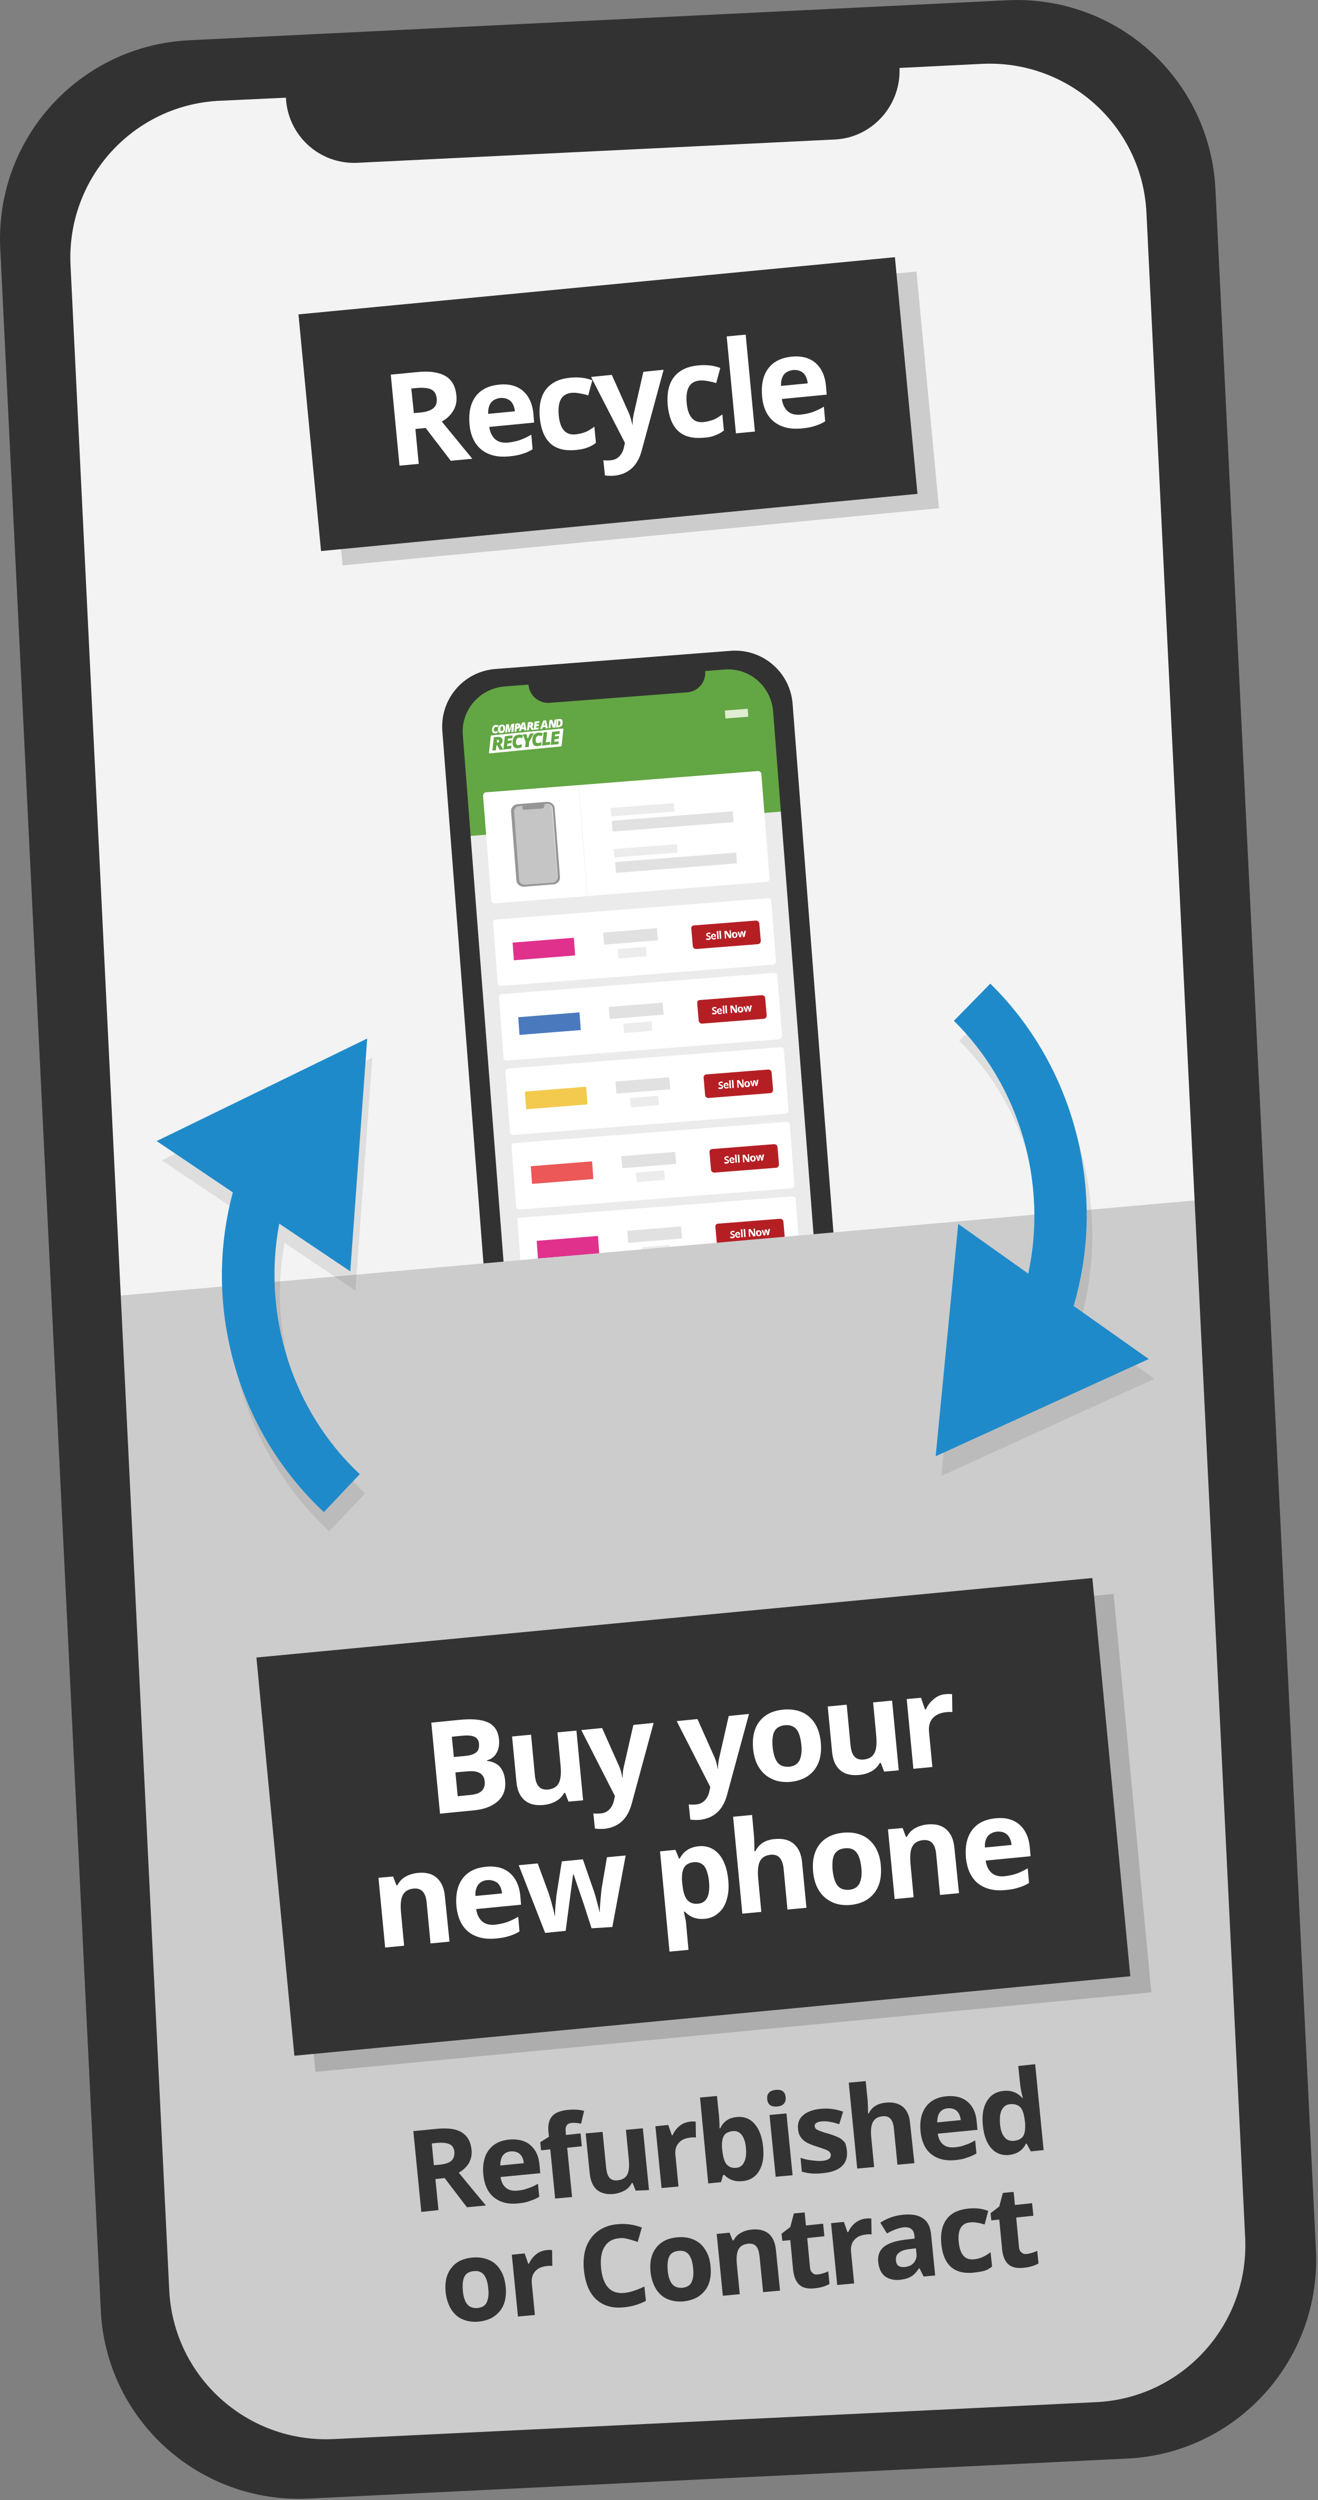 <?xml version="1.0" encoding="utf-8"?>
<svg xmlns="http://www.w3.org/2000/svg" xmlns:xlink="http://www.w3.org/1999/xlink" version="1.1" id="Layer_1" x="0" y="0" viewBox="0 0 514 975">
  <rect x="0" y="0" width="514" height="975" fill="#808080" stroke="none"/>
  <style>.st5{fill:#fff}.st6,.st7,.st8{opacity:.6}.st7,.st8{fill:#acacac;enable-background:new}.st8{fill:#ccc}.st12{fill:#b51f24}.st13{fill:#e0318d}.st14{fill:#4a7abd}.st17{fill-rule:evenodd;clip-rule:evenodd;fill:#333232}.st19,.st20{fill:#333}.st20{opacity:.2;enable-background:new}.st21,.st22{fill-rule:evenodd;clip-rule:evenodd}.st21{opacity:.1;fill:#231f20;enable-background:new}.st22{fill:#1f8aca}</style>
  <defs>
    <path id="SVGID_1_" d="M0 0h513.3v974.5H0z"/>
  </defs>
  <clipPath id="SVGID_00000163781261592782404140000007305262022847070857_">
    <use xlink:href="#SVGID_1_" overflow="visible"/>
  </clipPath>
  <g clip-path="url(#SVGID_00000163781261592782404140000007305262022847070857_)">
    <path d="m61 923.9 44.4 30.5 358.9-12.8 30.5-43-43-865.3-52.1-20.6L61.9 23.2 23.3 61.4 61 923.9z" fill="#f3f3f3"/>
    <path d="m178.9 269.1 20.7 263.3 121.4-9.5-20.7-263.3-121.4 9.5z" fill="#ebebeb"/>
    <path d="m178.8 269 4.5 57 121.5-9.5-4.5-57-121.5 9.5z" fill="#63a644"/>
    <path d="m282.7 277.1.2 3.1 8.9-.7-.2-3.1-8.9.7z" fill="#e0edd1"/>
    <path class="st5" d="m189.4 309 106.2-8.3c.6 0 1.2.4 1.3 1l3.2 40.9c0 .6-.4 1.2-1 1.3l-106.2 8.4c-.6 0-1.2-.4-1.3-1l-3.2-40.9c0-.7.4-1.3 1-1.4z"/>
    <g class="st6">
      <path class="st7" d="m238.6 320.1.3 4.2 47.2-3.7-.3-4.2-47.2 3.7z"/>
      <path class="st8" d="m238.1 315.1.3 3.3 24.7-1.9-.3-3.3-24.7 1.9z"/>
    </g>
    <g class="st6">
      <path class="st7" d="m239.9 336.2.3 4.2 47.2-3.7-.3-4.2-47.2 3.7z"/>
      <path class="st8" d="m239.3 331.1.3 3.3 24.7-1.9-.3-3.3-24.7 1.9z"/>
    </g>
    <path d="m215.4 344.2-10.6.9c-1.2.1-2.3-.8-2.3-1.9l-2.1-26.6c-.1-1.1.8-2.1 2-2.2l10.6-.9c1.2-.1 2.3.8 2.3 1.9l2.1 26.6c.1 1.1-.8 2.1-2 2.2z" fill="#c6c5c5"/>
    <path d="m215.8 344.9-11.4.9c-1.5.1-2.9-1-3-2.4l-2.1-27c-.1-1.4 1-2.7 2.6-2.8l11.4-.9c1.5-.1 2.9 1 3 2.4l2.1 27c.1 1.5-1.1 2.7-2.6 2.8zm-.4-.7-10.6.8c-1.2.1-2.3-.8-2.3-1.9l-2-26.5c-.1-1.1.8-2.1 2-2.2l1.2-.1v.7c0 .5.5.9 1 .8l6.7-.5c.5 0 .9-.5.9-1v-.7l.9-.1c1.2-.1 2.3.8 2.3 1.9l2 26.6c0 1.1-.9 2.1-2.1 2.2z" fill-rule="evenodd" clip-rule="evenodd" fill="#969696"/>
    <path d="m228.9 349.4-3.4-43.2h.3l3.4 43.2h-.3z" fill-rule="evenodd" clip-rule="evenodd" fill="#f3f3f3"/>
    <path class="st5" d="m193.3 358.6 106.2-8.3c.6 0 1.2.4 1.3 1l1.8 23.6c0 .6-.4 1.2-1 1.3l-106.2 8.3c-.6 0-1.2-.4-1.3-1l-1.8-23.6c-.1-.7.4-1.3 1-1.3z"/>
    <path class="st12" d="m270.6 360.9 24.2-1.9c.6 0 1.2.4 1.3 1l.6 6.9c0 .6-.4 1.2-1 1.3l-24.2 1.9c-.6 0-1.2-.4-1.3-1l-.6-6.9c-.1-.7.3-1.3 1-1.3z"/>
    <path class="st5" d="M277.2 365.7c0 .3-.1.5-.2.6-.2.2-.4.3-.8.3-.3 0-.6 0-.8-.1v-.6c.2.1.4.1.5.1h.4l.3-.1c.1-.1.1-.1.1-.2v-.1c0-.1-.1-.1-.2-.1l-.4-.2s-.3-.1-.4-.2l-.2-.2c-.1-.1-.1-.2-.1-.3 0-.3.1-.5.2-.6.2-.2.4-.2.7-.3h.4l.4.1-.1.5-.4-.1h-.3l-.3.1c-.1.1-.1.1-.1.2v.1l.1.1c.1 0 .2.1.4.2.3.1.5.2.6.3.1.1.2.3.2.5zm1.1-1.1c-.1 0-.2.1-.3.2-.1.1-.1.2-.1.4l.8-.1c0-.1-.1-.3-.2-.3 0-.2-.1-.3-.2-.2zm.2 1.8c-.3 0-.6 0-.8-.2-.2-.2-.3-.5-.4-.8 0-.4 0-.7.2-.9.2-.2.4-.3.7-.4.3 0 .6.1.7.2.2.2.3.4.3.7v.3l-1.4.1c0 .2.1.3.2.4s.2.1.4.1c.1 0 .3 0 .4-.1.1 0 .2-.1.4-.2v.5l-.3.2c-.1.1-.2.1-.4.1zm1.8-.2h-.6l-.2-3.1h.6l.2 3.1zm1-.1h-.6l-.2-3.1h.6l.2 3.1zm3.9-.3-.8.1-1.4-2.1c0 .4.1.7.1.8l.1 1.4h-.5l-.2-2.9.8-.1 1.4 2-.1-.8-.1-1.4h.5l.2 3zm.9-1.1c0 .2.1.4.1.5.1.1.2.2.4.1.2 0 .3-.1.3-.2.1-.1.1-.3.1-.5s-.1-.4-.1-.5c-.1-.1-.2-.2-.4-.1-.2 0-.3.1-.3.2-.1.1-.1.2-.1.5zm1.5-.2c0 .3 0 .6-.2.9-.2.2-.4.3-.8.4-.2 0-.4 0-.6-.1s-.3-.2-.4-.4c-.1-.2-.2-.4-.2-.6 0-.3 0-.6.2-.9.2-.2.4-.3.8-.3.2 0 .4 0 .6.1s.3.2.4.4c.1.1.2.3.2.5zm2.2 1-.2-.8-.3-1-.3 1.8h-.6l-.8-2.1h.6l.3.9c0 .2.1.4.2.7v-.7l.2-1.1h.7l.4 1v.3c0 .1 0 .1.1.2v.1-.8l.2-1h.6l-.5 2.3-.6.2z"/>
    <g class="st6">
      <path class="st7" d="m235.2 363.7.4 4.7 21-1.7-.4-4.7-21 1.7z"/>
      <path class="st8" d="m240.9 370.1.3 3.7 11-.9-.3-3.7-11 .9z"/>
    </g>
    <path class="st13" d="m199.9 367.6.5 6.9 23.9-1.9-.5-6.9-23.9 1.9z"/>
    <path class="st5" d="m195.6 387.7 106.2-8.3c.6 0 1.2.4 1.3 1L305 404c0 .6-.4 1.2-1 1.3l-106.3 8.3c-.6 0-1.2-.4-1.3-1l-1.8-23.6c-.1-.8.4-1.3 1-1.3z"/>
    <path class="st12" d="m272.9 390 24.2-1.9c.6 0 1.2.4 1.3 1l.6 6.9c0 .6-.4 1.2-1 1.3l-24.2 1.9c-.6 0-1.2-.4-1.3-1l-.6-6.9c-.1-.7.3-1.3 1-1.3z"/>
    <path class="st5" d="M279.5 394.7c0 .3-.1.5-.2.6-.2.2-.4.3-.8.3s-.6 0-.8-.1v-.6c.2.1.4.1.5.1h.4l.3-.1c.1-.1.1-.1.1-.2v-.1c0-.1-.1-.1-.2-.1l-.4-.2s-.3-.1-.4-.2l-.2-.2c-.1-.1-.1-.2-.1-.3 0-.3.1-.5.2-.6.2-.2.4-.2.7-.3h.4l.4.1-.1.5-.4-.1h-.3l-.3.1c-.1.1-.1.1-.1.2v.1l.1.1c.1 0 .2.1.4.2.3.1.5.2.6.3.1.2.2.4.2.5zm1.1-1.1c-.1 0-.2.1-.3.2-.1.1-.1.2-.1.4l.8-.1c0-.1-.1-.3-.2-.3 0-.1-.1-.2-.2-.2zm.2 1.9c-.3 0-.6 0-.8-.2-.2-.2-.3-.5-.4-.8 0-.4 0-.7.2-.9.2-.2.4-.3.7-.4.3-.1.6.1.7.2.2.2.3.4.3.7v.3l-1.4.1c0 .2.1.3.2.4s.2.1.4.1c.1 0 .3 0 .4-.1.1 0 .2-.1.4-.2v.5l-.3.2c-.1.1-.2.1-.4.1zm1.8-.2h-.6l-.2-3.1h.6l.2 3.1zm1-.1h-.6l-.2-3.1h.6l.2 3.1zm3.9-.3-.8.1-1.4-2.1c0 .4.1.7.1.8l.1 1.4h-.5l-.2-2.9.8-.1 1.4 2-.1-.8-.1-1.4h.5l.2 3zm.8-1.2c0 .2.1.4.1.5.1.1.2.2.4.1s.3-.1.3-.2c.1-.1.1-.3.1-.5s-.1-.4-.1-.5c-.1-.1-.2-.2-.4-.1s-.3.1-.3.2l-.1.5zm1.6-.1c0 .3 0 .6-.2.9-.2.2-.4.3-.8.4-.2 0-.4 0-.6-.1s-.3-.2-.4-.4c-.1-.2-.2-.4-.2-.6 0-.3 0-.6.2-.9.2-.2.4-.3.8-.3.2 0 .4 0 .6.1s.3.2.4.4c.1.1.1.3.2.5zm2.2 1-.2-.8-.3-1-.3 1.8h-.6l-.8-2.1h.6l.3.9c0 .2.1.4.2.7v-.7l.2-1.1h.7l.4 1v.3c0 .1 0 .1.1.2v.1-.8l.2-1h.6l-.5 2.3-.6.2z"/>
    <g class="st6">
      <path class="st7" d="m237.4 392.7.4 4.7 21-1.7-.4-4.7-21 1.7z"/>
      <path class="st8" d="m243.1 399.2.3 3.7 11-.9-.3-3.7-11 .9z"/>
    </g>
    <path class="st14" d="m202.1 396.7.5 6.9 23.9-1.9-.5-6.9-23.9 1.9z"/>
    <path class="st5" d="m198.2 416.7 106.2-8.3c.6 0 1.2.4 1.3 1l1.8 23.6c0 .6-.4 1.2-1 1.3l-106.3 8.3c-.6 0-1.2-.4-1.3-1l-1.8-23.6c0-.7.5-1.2 1.1-1.3z"/>
    <path class="st12" d="m275.4 419 24.2-1.9c.6 0 1.2.4 1.3 1l.6 6.9c0 .6-.4 1.2-1 1.3l-24.2 1.9c-.6 0-1.2-.4-1.3-1l-.6-6.9c-.1-.6.4-1.2 1-1.3z"/>
    <path class="st5" d="M282 423.8c0 .3-.1.5-.2.6-.2.2-.4.3-.8.3-.3 0-.6 0-.8-.1v-.6c.2.1.4.1.5.1h.4l.3-.1c.1-.1.1-.1.1-.2v-.1c0-.1-.1-.1-.2-.1l-.4-.2s-.3-.1-.4-.2l-.2-.2c-.1-.1-.1-.2-.1-.3 0-.3.1-.5.2-.6s.4-.2.7-.3h.4l.4.1-.1.5-.4-.1h-.3l-.3.1c-.1.1-.1.1-.1.2v.1l.1.1c.1 0 .2.1.4.2.3.1.5.2.6.3.2.2.2.3.2.5zm1.2-1.1c-.1 0-.2.1-.3.2-.1.1-.1.2-.1.4l.8-.1c0-.1-.1-.3-.2-.3 0-.2-.1-.2-.2-.2zm.2 1.8c-.3 0-.6 0-.8-.2-.2-.2-.3-.5-.4-.8 0-.4 0-.7.2-.9.2-.2.4-.3.7-.4.3 0 .6.1.7.2.2.2.3.4.3.7v.3l-1.4.1c0 .2.1.3.2.4s.2.1.4.1c.1 0 .3 0 .4-.1s.2-.1.4-.2v.5l-.3.2c-.1.1-.3.1-.4.1zm1.7-.1h-.6l-.2-3.1h.6l.2 3.1zm1.1-.1h-.6l-.2-3.1h.6l.2 3.1zm3.9-.3-.8.1-1.4-2.1.1.8.1 1.4h-.5l-.2-2.9.8-.1 1.4 2-.1-.8-.1-1.4h.5l.2 3zm.8-1.2c0 .2.1.4.1.5.1.1.2.2.4.1s.3-.1.3-.2c.1-.1.1-.3.1-.5s-.1-.4-.1-.5-.2-.2-.4-.1c-.2 0-.3.1-.3.2-.1.1-.1.3-.1.5zm1.6-.1c0 .3 0 .6-.2.9-.2.2-.4.3-.8.4-.2 0-.4 0-.6-.1s-.3-.2-.4-.4c-.1-.2-.2-.4-.2-.6 0-.3 0-.6.2-.9.2-.2.4-.3.8-.3.2 0 .4 0 .6.1s.3.2.4.4l.2.5zm2.2.9-.2-.8-.3-1-.3 1.8h-.6l-.8-2.1h.6l.3.9c0 .2.1.4.2.7v-.7l.2-1.1h.7l.4 1v.3c0 .1 0 .1.1.2v.1-.8l.2-1h.6l-.5 2.3-.6.2z"/>
    <g class="st6">
      <path class="st7" d="m240 421.8.4 4.7 21-1.7-.4-4.7-21 1.7z"/>
      <path class="st8" d="m245.7 428.2.3 3.7 11-.9-.3-3.7-11 .9z"/>
    </g>
    <path d="m204.7 425.7.5 6.9 23.9-1.9-.5-6.9-23.9 1.9z" fill="#f3ca4e"/>
    <path class="st5" d="m200.5 445.8 106.2-8.3c.6 0 1.2.4 1.3 1l1.8 23.6c0 .6-.4 1.2-1 1.3l-106.2 8.3c-.6 0-1.2-.4-1.3-1l-1.8-23.6c-.1-.7.3-1.3 1-1.3z"/>
    <path class="st12" d="m277.7 448.1 24.2-1.9c.6 0 1.2.4 1.3 1l.6 6.9c0 .6-.4 1.2-1 1.3l-24.2 1.9c-.6 0-1.2-.4-1.3-1l-.6-6.9c-.1-.7.4-1.2 1-1.3z"/>
    <path class="st5" d="M284.3 452.9c0 .3-.1.5-.2.6-.2.2-.4.3-.8.3-.3 0-.6 0-.8-.1v-.6c.2.1.4.1.5.1h.4l.3-.1c.1-.1.1-.1.1-.2v-.1c0-.1-.1-.1-.2-.1l-.4-.2s-.3-.1-.4-.2l-.2-.2c-.1-.1-.1-.2-.1-.3 0-.3.1-.5.2-.6s.4-.2.7-.3h.4l.4.1-.1.5-.4-.1h-.3l-.3.1c-.1.1-.1.1-.1.2v.1l.1.1c.1 0 .2.1.4.2.3.1.5.2.6.3.2.1.2.3.2.5zm1.1-1.1c-.1 0-.2.1-.3.2-.1.1-.1.2-.1.4l.8-.1c0-.1-.1-.3-.2-.3 0-.2 0-.2-.2-.2zm.3 1.8c-.3 0-.6 0-.8-.2-.2-.2-.3-.5-.4-.8 0-.4 0-.7.2-.9.2-.2.4-.3.7-.4.3 0 .6.1.7.2.2.2.3.4.3.7v.3l-1.4.1c0 .2.1.3.2.4s.2.1.4.1c.1 0 .3 0 .4-.1.1 0 .2-.1.4-.2v.5l-.3.2c-.1.1-.3.1-.4.1zm1.7-.2h-.6l-.2-3.1h.6l.2 3.1zm1.1 0h-.6l-.2-3.1h.6l.2 3.1zm3.8-.3-.8.1-1.4-2.1.1.8.1 1.4h-.5l-.2-2.9.8-.1 1.4 2-.1-.8-.1-1.4h.5l.2 3zm.9-1.2c0 .2.1.4.1.5.1.1.2.2.4.1s.3-.1.3-.2c.1-.1.1-.3.1-.5s-.1-.4-.1-.5-.2-.2-.4-.1c-.2 0-.3.1-.3.2-.1.1-.1.3-.1.5zm1.5-.2c0 .3 0 .6-.2.9-.2.2-.4.3-.8.4-.2 0-.4 0-.6-.1s-.3-.2-.4-.4c-.1-.2-.2-.4-.2-.6 0-.3 0-.6.2-.9.2-.2.4-.3.8-.3.2 0 .4 0 .6.1s.3.2.4.4c.2.1.2.3.2.5zm2.2 1-.2-.8-.3-1-.3 1.8h-.6l-.8-2.1h.6l.3.9c0 .2.1.4.2.7v-.7l.2-1.1h.7l.4 1v.3c0 .1 0 .1.1.2v.1-.8l.2-1h.6l-.5 2.3-.6.2z"/>
    <g class="st6">
      <path class="st7" d="m242.3 450.9.4 4.7 21-1.7-.4-4.7-21 1.7z"/>
      <path class="st8" d="m248 457.3.3 3.7 11-.9-.3-3.7-11 .9z"/>
    </g>
    <path d="m207 454.8.5 6.9 23.9-1.9-.5-6.9-23.9 1.9z" fill="#eb5857"/>
    <path class="st5" d="m202.8 474.9 106.2-8.3c.6 0 1.2.4 1.3 1l1.8 23.6c0 .6-.4 1.2-1 1.3l-106.2 8.3c-.6 0-1.2-.4-1.3-1l-1.8-23.6c-.2-.7.3-1.3 1-1.3z"/>
    <path class="st12" d="m280 477.2 24.2-1.9c.6 0 1.2.4 1.3 1l.6 6.9c0 .6-.4 1.2-1 1.3l-24.2 1.9c-.6 0-1.2-.4-1.3-1l-.6-6.9c-.1-.7.4-1.3 1-1.3z"/>
    <path class="st5" d="M286.6 482c0 .3-.1.5-.2.6s-.4.3-.8.3c-.3 0-.6 0-.8-.1v-.6c.2.1.4.1.5.1h.4l.3-.1c.1-.1.1-.1.1-.2v-.1c0-.1-.1-.1-.2-.1l-.4-.2s-.3-.1-.4-.2l-.2-.2c-.1-.1-.1-.2-.1-.3 0-.3.1-.5.2-.6.2-.2.4-.2.7-.3h.4l.4.1-.1.5-.4-.1h-.3l-.3.1c-.1.1-.1.1-.1.2v.1l.1.1c.1 0 .2.1.4.2.3.1.5.2.6.3.1.1.2.3.2.5zm1.1-1.1c-.1 0-.2.1-.3.2-.1.1-.1.2-.1.4l.8-.1c0-.1-.1-.3-.2-.3 0-.2-.1-.3-.2-.2zm.2 1.8c-.3 0-.6 0-.8-.2-.2-.2-.3-.5-.4-.8 0-.4 0-.7.2-.9.2-.2.4-.3.7-.4.3 0 .6.1.7.2.2.2.3.4.3.7v.3l-1.4.1c0 .2.1.3.2.4s.2.1.4.1c.1 0 .3 0 .4-.1s.2-.1.4-.2v.5l-.3.2s-.2.1-.4.1zm1.8-.2h-.6l-.2-3.1h.6l.2 3.1zm1.1-.1h-.6l-.2-3.1h.6l.2 3.1zm3.8-.3-.8.1-1.4-2.1.1.8.1 1.4h-.5l-.2-2.9.8-.1 1.4 2-.1-.8-.1-1.4h.5l.2 3zm.9-1.1c0 .2.1.4.1.5.1.1.2.2.4.1.2 0 .3-.1.3-.2.1-.1.1-.3.1-.5s-.1-.4-.1-.5c-.1-.1-.2-.2-.4-.1-.2 0-.3.1-.3.2-.1.1-.1.2-.1.5zm1.5-.2c0 .3 0 .6-.2.9-.2.2-.4.3-.8.4-.2 0-.4 0-.6-.1s-.3-.2-.4-.4c-.1-.2-.2-.4-.2-.6 0-.3 0-.6.2-.9.2-.2.4-.3.8-.3.2 0 .4 0 .6.1s.3.2.4.4c.1.1.2.3.2.5zm2.2 1-.2-.8-.3-1-.3 1.8h-.6l-.8-2.1h.6l.3.9c0 .2.1.4.2.7v-.7l.2-1.1h.7l.4 1v.3c0 .1 0 .1.1.2v.1-.8l.2-1h.6l-.5 2.3-.6.2z"/>
    <g class="st6">
      <path class="st7" d="m244.6 480 .4 4.7 21-1.7-.4-4.7-21 1.7z"/>
      <path class="st8" d="m250.3 486.4.3 3.7 11-.9-.3-3.7-11 .9z"/>
    </g>
    <path class="st13" d="m209.3 483.9.5 6.9 23.9-1.9-.5-6.9-23.9 1.9z"/>
    <path class="st5" d="m205.1 503.9 106.2-8.3c.6 0 1.2.4 1.3 1l1.8 23.6c0 .6-.4 1.2-1 1.3l-106.3 8.3c-.6 0-1.2-.4-1.3-1l-1.8-23.6c-.1-.7.4-1.2 1.1-1.3z"/>
    <path class="st12" d="m282.3 506.3 24.2-1.9c.6 0 1.2.4 1.3 1l.6 6.9c0 .6-.4 1.2-1 1.3l-24.2 1.9c-.6 0-1.2-.4-1.3-1l-.6-6.9c-.1-.7.4-1.3 1-1.3z"/>
    <path class="st5" d="M288.9 511c0 .3-.1.5-.2.6-.2.2-.4.3-.8.3s-.6 0-.8-.1v-.6c.2.1.4.1.5.1h.4l.3-.1c.1-.1.1-.1.1-.2v-.1c0-.1-.1-.1-.2-.1l-.4-.2s-.3-.1-.4-.2l-.2-.2c-.1-.1-.1-.2-.1-.3 0-.3.1-.5.2-.6.2-.2.4-.2.7-.3h.4l.4.1-.1.5-.4-.1h-.3l-.3.1c-.1.1-.1.1-.1.2v.1l.1.1c.1 0 .2.1.4.2.3.1.5.2.6.3.1.2.2.3.2.5zm1.1-1.1c-.1 0-.2.1-.3.2-.1.1-.1.2-.1.4l.8-.1c0-.1-.1-.3-.2-.3 0-.2-.1-.2-.2-.2zm.2 1.9c-.3 0-.6 0-.8-.2-.2-.2-.3-.5-.4-.8 0-.4 0-.7.2-.9.2-.2.4-.3.7-.4.3-.1.6.1.7.2s.3.4.3.7v.3l-1.4.1c0 .2.1.3.2.4s.2.1.4.1c.1 0 .3 0 .4-.1.1 0 .2-.1.4-.2v.5l-.3.2s-.2.1-.4.1zm1.8-.2h-.6l-.2-3.1h.6l.2 3.1zm1-.1h-.6l-.2-3.1h.6l.2 3.1zm3.9-.3-.8.1-1.4-2.1c0 .4.1.7.1.8l.1 1.4h-.5l-.2-2.9.8-.1 1.4 2-.1-.8-.1-1.4h.5l.2 3zm.9-1.2c0 .2.1.4.1.5.1.1.2.2.4.1.2 0 .3-.1.3-.2.1-.1.1-.3.1-.5s-.1-.4-.1-.5c-.1-.1-.2-.2-.4-.1s-.3.1-.3.2c-.1.1-.1.3-.1.5zm1.5-.1c0 .3 0 .6-.2.9-.2.2-.4.3-.8.4-.2 0-.4 0-.6-.1s-.3-.2-.4-.4c-.1-.2-.2-.4-.2-.6 0-.3 0-.6.2-.9.2-.2.4-.3.8-.3.2 0 .4 0 .6.1s.3.2.4.4c.1.1.2.3.2.5zm2.2.9-.2-.8-.3-1-.3 1.8h-.6l-.8-2.1h.6l.3.9c0 .2.1.4.2.7v-.7l.2-1.1h.7l.4 1v.3c0 .1 0 .1.1.2v.1-.8l.2-1h.6l-.5 2.3-.6.2z"/>
    <g class="st6">
      <path class="st7" d="m246.9 509 .4 4.7 21-1.7-.4-4.7-21 1.7z"/>
      <path class="st8" d="m252.6 515.5.3 3.7 11-.9-.3-3.7-11 .9z"/>
    </g>
    <path class="st14" d="m211.6 513 .5 6.9L236 518l-.5-6.9-23.9 1.9z"/>
    <path class="st17" d="m306.5 530.2-92 7.1c-12.3 1-23.1-8.3-24.1-20.6L172.5 285c-.9-12.4 8.3-23.1 20.6-24.1l91.9-7.1c12.4-.9 23.1 8.3 24.1 20.6L327 506.2c1 12.4-8.2 23.1-20.5 24zm-3.7-6.2-85.7 6.6c-9.7.8-18.2-6.5-19-16.3l-17.6-227.6c-.8-9.7 6.5-18.2 16.3-19l9.3-.7c.3 4.2 4 7.4 8.2 7.1L268 270c4.2-.3 7.4-4 7-8.3l7.5-.6c9.7-.8 18.2 6.5 19 16.3L319.1 505c.8 9.7-6.5 18.2-16.3 19z"/>
    <path d="M42.7 505.6 62 923.9l44.4 30.5 358.9-12.8 30.5-43-22.5-431.1-430.6 38.1z" fill="#ccc"/>
    <path class="st19" d="m169.8 849.8 1.2 12.1-6.7.7-3.1-31.5 9.2-.9c4.3-.4 7.5 0 9.7 1.4s3.5 3.6 3.8 6.8c.2 1.9-.2 3.6-1 5.1-.9 1.5-2.2 2.8-4 3.8 5.4 6.6 9 10.9 10.6 12.8l-7.4.7-8.7-11.4-3.6.4zm-.6-5.4 2.2-.2c2.1-.2 3.6-.7 4.6-1.5.9-.8 1.3-2 1.2-3.5s-.8-2.5-1.9-3c-1.1-.5-2.7-.7-4.9-.5l-2 .2.8 8.5zm32.9 14.9c-3.9.4-7-.4-9.4-2.3-2.4-1.9-3.8-4.9-4.2-8.8-.4-4 .3-7.3 2.1-9.7s4.5-3.8 8-4.1c3.4-.3 6.2.4 8.2 2.1 2.1 1.8 3.3 4.3 3.6 7.8l.3 3.2-15.5 1.5c.3 1.9 1 3.3 2.1 4.2s2.6 1.3 4.5 1.1c1.5-.1 2.8-.4 4.1-.9 1.3-.4 2.6-1 3.9-1.8l.5 5.1c-1.1.7-2.3 1.2-3.6 1.6-1.1.5-2.7.8-4.6 1zm-2.9-20.3c-1.4.1-2.4.7-3.1 1.6-.7 1-1 2.3-1 3.9l9.2-.9c-.2-1.6-.7-2.8-1.6-3.6-1-.8-2.1-1.1-3.5-1zm27.7-2-5.7.6 1.9 19.2-6.6.6-1.9-19.2-3.6.4-.3-3.2 3.4-2.1-.2-1.8c-.3-2.7.2-4.8 1.4-6.2s3.3-2.2 6.3-2.5c2.3-.2 4.3-.1 6.2.4l-1.2 5c-1.4-.3-2.6-.4-3.7-.3-.9.1-1.6.4-1.9 1-.4.6-.5 1.3-.4 2.2l.1 1.5 5.7-.6.5 5zm21 17.3-1.2-3h-.3c-.6 1.2-1.5 2.2-2.7 2.9s-2.7 1.2-4.3 1.4c-2.8.3-5-.3-6.6-1.6-1.6-1.4-2.5-3.5-2.8-6.3l-1.6-15.7 6.6-.6 1.4 14.1c.2 1.7.6 3 1.3 3.8s1.7 1.1 3.1 1c1.8-.2 3.1-.9 3.8-2.2s.9-3.4.6-6.2l-1.1-11.3 6.6-.6 2.4 24.1-5.2.2zm21.2-26.9c.9-.1 1.6-.1 2.2 0l.1 6.2c-.5-.1-1.2-.1-2 0-2.1.2-3.7.9-4.7 2.1-1.1 1.2-1.5 2.8-1.3 4.7l1.2 12.3-6.6.6-2.4-24.1 5-.5 1.4 4h.3c.6-1.4 1.5-2.6 2.7-3.6s2.6-1.5 4.1-1.7zm18.2-1.8c2.8-.3 5.2.6 7 2.7 1.8 2.1 2.9 5 3.3 8.9.4 4-.1 7.1-1.6 9.5-1.4 2.3-3.6 3.7-6.5 3.9-2.8.3-5.2-.5-7-2.4h-.5l-.8 2.8-5 .5L273 818l6.6-.6.8 7.8c.1 1 .2 2.6.2 4.8h.3c1.2-2.7 3.4-4.1 6.4-4.4zm-1.6 5.5c-1.6.2-2.8.8-3.4 1.8-.6 1.1-.9 2.8-.7 5.1l.1.7c.3 2.6.8 4.4 1.7 5.4.9 1 2.2 1.5 3.8 1.3 1.4-.1 2.4-.9 3-2.2.7-1.3.9-3.2.7-5.5-.2-2.4-.8-4.1-1.7-5.2-.9-1.1-2.1-1.6-3.5-1.4zm13.5-12.5c-.2-2.1.9-3.3 3.3-3.6 2.4-.2 3.7.7 3.9 2.9.1 1-.1 1.8-.7 2.5-.5.6-1.4 1-2.6 1.1-2.4.2-3.7-.7-3.9-2.9zm9.9 29.7-6.6.6-2.4-24.1 6.6-.6 2.4 24.1zm21.2-9.4c.2 2.5-.4 4.4-2 5.9s-4.1 2.4-7.5 2.7c-1.8.2-3.3.2-4.5.1-1.3-.1-2.5-.4-3.6-.7l-.5-5.4c1.3.5 2.7.8 4.3 1 1.6.2 2.9.3 4.1.2 2.4-.2 3.5-1 3.4-2.4-.1-.5-.3-.9-.6-1.2-.3-.3-.9-.6-1.7-.9-.8-.3-1.9-.7-3.2-1.1-1.9-.6-3.4-1.2-4.3-1.8s-1.6-1.3-2.1-2.1-.8-1.8-.9-3.1c-.2-2.1.5-3.9 2-5.2s3.8-2.2 6.9-2.5c2.9-.3 5.8.1 8.7 1.1l-1.5 4.9c-1.3-.4-2.4-.7-3.5-.9s-2.2-.3-3.3-.2c-1.9.2-2.9.8-2.8 1.9.1.6.4 1.1 1.1 1.4.7.4 2.1.9 4.3 1.5 2 .6 3.4 1.2 4.4 1.7.9.6 1.7 1.3 2.2 2.1.2.8.5 1.8.6 3zm26.3 4.7-6.6.6-1.4-14.1c-.3-3.5-1.8-5.1-4.4-4.8-1.8.2-3.1.9-3.8 2.3-.7 1.3-.9 3.4-.6 6.2l1.1 11.3-6.6.6-3.3-33.5 6.6-.6.7 6.8c.1.5.1 1.8.2 3.8v2h.3c1.2-2.5 3.4-3.9 6.6-4.2 2.8-.3 5.1.3 6.7 1.6 1.6 1.4 2.6 3.5 2.8 6.3l1.7 15.7zm16-1.2c-3.9.4-7-.4-9.4-2.3-2.4-1.9-3.8-4.9-4.2-8.8-.4-4 .3-7.3 2.1-9.7 1.8-2.4 4.5-3.8 8-4.1 3.4-.3 6.2.4 8.2 2.1 2.1 1.8 3.3 4.3 3.6 7.8l.3 3.2-15.5 1.5c.3 1.9 1 3.3 2.1 4.2s2.6 1.3 4.5 1.1c1.5-.1 2.8-.4 4.1-.9 1.3-.4 2.6-1 3.9-1.8l.5 5.1c-1.1.7-2.3 1.2-3.6 1.6-1.2.5-2.7.8-4.6 1zm-3-20.2c-1.4.1-2.4.7-3.1 1.6-.7 1-1 2.3-1 3.9l9.2-.9c-.2-1.6-.7-2.8-1.6-3.6s-2.1-1.1-3.5-1zm24 18.2c-2.8.3-5.2-.6-7-2.6s-2.9-5-3.3-8.9c-.4-4 .1-7.1 1.6-9.5 1.4-2.4 3.6-3.7 6.5-4 3-.3 5.5.7 7.3 2.8h.2c-.5-1.8-.8-3.3-1-4.8l-.8-7.7 6.6-.7 3.3 33.5-5 .5-1.6-3h-.3c-1.3 2.6-3.4 4-6.5 4.4zm1.8-5.5c1.7-.2 2.9-.8 3.6-1.8.7-1.1.9-2.8.8-5.1l-.1-.7c-.3-2.6-.8-4.4-1.7-5.4-.9-1-2.3-1.5-4.1-1.3-1.5.1-2.5.9-3.2 2.2s-.9 3.2-.7 5.5c.2 2.4.8 4.1 1.8 5.2.8 1.1 2.1 1.5 3.6 1.4zm-198.2 56.8c.4 3.9-.3 7.1-2.2 9.5s-4.6 3.8-8.3 4.2c-2.3.2-4.4-.1-6.3-.9-1.9-.8-3.4-2.2-4.5-4s-1.8-4-2.1-6.5c-.4-3.9.3-7.1 2.2-9.5 1.8-2.4 4.6-3.8 8.3-4.1 2.3-.2 4.4.1 6.3.9 1.9.8 3.4 2.1 4.5 3.9 1.2 1.8 1.8 3.9 2.1 6.5zm-16.7 1.6c.2 2.4.8 4.2 1.7 5.3s2.2 1.6 4 1.5c1.8-.2 3-.9 3.6-2.2s.9-3.1.6-5.5c-.2-2.4-.8-4.1-1.7-5.3-.9-1.1-2.2-1.6-4-1.4-1.8.2-3 .9-3.6 2.2-.6 1.2-.8 3-.6 5.4zm32.6-15.8c.9-.1 1.6-.1 2.2 0l.1 6.2c-.5-.1-1.2-.1-2 0-2.1.2-3.7.9-4.7 2.1-1.1 1.2-1.5 2.8-1.3 4.7l1.2 12.3-6.6.6-2.4-24.1 5-.5 1.4 4h.3c.6-1.4 1.5-2.6 2.7-3.6s2.6-1.5 4.1-1.7zm28.2-4.6c-2.5.2-4.4 1.4-5.6 3.4-1.2 2-1.6 4.7-1.3 8.1.7 7 3.7 10.3 9 9.8 2.2-.2 4.8-1 7.9-2.5l.6 5.6c-2.5 1.3-5.3 2.2-8.5 2.5-4.6.5-8.2-.6-10.9-3.1s-4.3-6.4-4.8-11.6c-.3-3.3 0-6.2.9-8.8 1-2.6 2.5-4.6 4.6-6.2 2.1-1.5 4.7-2.5 7.7-2.7 3.1-.3 6.2.1 9.4 1.3l-1.6 5.6c-1.2-.4-2.5-.8-3.7-1.1-1.3-.4-2.5-.5-3.7-.3zm35.8 10.9c.4 3.9-.3 7.1-2.2 9.5-1.9 2.4-4.6 3.8-8.3 4.2-2.3.2-4.4-.1-6.3-.9-1.9-.8-3.4-2.2-4.5-4s-1.8-4-2.1-6.5c-.4-3.9.3-7.1 2.2-9.5 1.8-2.4 4.6-3.8 8.3-4.1 2.3-.2 4.4.1 6.3.9 1.9.8 3.4 2.1 4.5 3.9 1.2 1.8 1.9 4 2.1 6.5zm-16.7 1.6c.2 2.4.8 4.2 1.7 5.3.9 1.1 2.2 1.6 4 1.5 1.8-.2 3-.9 3.6-2.2s.9-3.1.6-5.5c-.2-2.4-.8-4.1-1.7-5.3-.9-1.1-2.2-1.6-4-1.4-1.8.2-3 .9-3.6 2.2-.6 1.2-.8 3-.6 5.4zm43.8 7.9-6.6.6-1.4-14.1c-.2-1.7-.6-3-1.3-3.8-.7-.8-1.7-1.1-3.1-1-1.8.2-3.1.9-3.8 2.2-.7 1.3-.9 3.4-.6 6.2l1.1 11.3-6.6.6-2.4-24.1 5-.5 1.2 3h.4c.6-1.2 1.5-2.2 2.8-2.9 1.2-.7 2.7-1.2 4.3-1.3 2.8-.3 5 .3 6.6 1.6 1.6 1.4 2.5 3.5 2.8 6.3l1.6 15.9zm14.7-6.3c1.1-.1 2.5-.5 4.1-1.2l.5 4.9c-1.6.9-3.5 1.5-5.9 1.7-2.6.3-4.6-.2-5.9-1.4s-2.1-3.1-2.4-5.8l-1.1-11.6-3.1.3-.3-2.8 3.4-2.6 1.4-5.3 4.2-.4.5 5.1 6.7-.7.5 4.9-6.7.7 1.1 11.6c.1.9.4 1.6 1 2 .4.5 1.1.7 2 .6zm18.7-21.8c.9-.1 1.6-.1 2.2 0l.1 6.2c-.5-.1-1.2-.1-2 0-2.1.2-3.7.9-4.7 2.1-1.1 1.2-1.5 2.8-1.3 4.7l1.2 12.3-6.6.6-2.4-24.1 5-.5 1.4 4h.3c.6-1.4 1.5-2.6 2.7-3.6 1.3-1 2.6-1.5 4.1-1.7zm22.6 22.6-1.6-3.2h-.2c-1 1.5-2 2.6-3.1 3.2-1.1.7-2.6 1.1-4.5 1.3-2.3.2-4.2-.3-5.7-1.4-1.5-1.2-2.3-3-2.6-5.5-.3-2.6.5-4.5 2.1-5.9 1.7-1.4 4.3-2.3 7.9-2.8l4.2-.5-.1-1.1c-.2-2.4-1.6-3.5-4.1-3.3-1.9.2-4.1 1-6.6 2.4l-2.6-4.2c2.6-1.7 5.6-2.8 9-3.1 3.2-.3 5.8.1 7.6 1.4 1.9 1.2 2.9 3.3 3.2 6.2l1.6 16.1-4.5.4zm-3-11-2.5.3c-1.9.2-3.3.7-4.2 1.5-.9.7-1.2 1.7-1.1 3 .2 1.9 1.3 2.7 3.5 2.5 1.5-.2 2.7-.7 3.5-1.7s1.2-2.2 1-3.6l-.2-2zm22.4 9.5c-7.5.7-11.7-3-12.5-11.2-.4-4.1.3-7.3 2.1-9.7 1.8-2.4 4.6-3.7 8.5-4.1 2.8-.3 5.3 0 7.7.9l-1.4 5.3c-1.1-.3-2.1-.6-3-.7-.9-.2-1.8-.2-2.7-.1-3.4.3-4.9 2.9-4.4 7.8.5 4.7 2.4 6.9 5.8 6.6 1.3-.1 2.4-.4 3.5-.9 1-.4 2.1-1.1 3.1-1.9l.6 5.6c-1 .8-2 1.4-3.1 1.7-1.2.3-2.5.5-4.2.7zm20.8-7.3c1.1-.1 2.5-.5 4.1-1.2l.5 4.9c-1.6.9-3.5 1.5-5.9 1.7-2.6.3-4.6-.2-5.9-1.4s-2.1-3.1-2.4-5.8l-1.1-11.6-3.1.3-.3-2.8 3.4-2.6 1.4-5.3 4.2-.4.5 5.1 6.7-.7.5 4.9-6.7.7 1.1 11.6c.1.9.4 1.6 1 2 .4.5 1.1.7 2 .6z"/>
    <path class="st20" d="m357.4 105.9-232.6 22.3 8.8 92.3 232.6-22.3-8.8-92.3z"/>
    <path class="st19" d="m349 100.3-232.6 22.3 8.8 92.3 232.6-22.3-8.8-92.3z"/>
    <path class="st5" d="m162 167.3 1.3 13.6-7.5.7-3.4-35.5 10.4-1c4.8-.5 8.5.1 11 1.6s3.9 4.1 4.2 7.7c.2 2.1-.2 4-1.2 5.7s-2.5 3.2-4.5 4.3c6.1 7.5 10.1 12.3 11.9 14.5l-8.4.8-9.8-12.8-4 .4zm-.6-6.2 2.4-.2c2.4-.2 4.1-.8 5.2-1.7 1.1-.9 1.5-2.2 1.3-3.9s-.9-2.8-2.1-3.4c-1.2-.6-3.1-.8-5.5-.6l-2.3.2 1 9.6zm37 16.9c-4.4.4-7.9-.5-10.6-2.6-2.7-2.2-4.3-5.5-4.7-9.9-.4-4.6.4-8.2 2.4-10.9s5.1-4.2 9.1-4.6c3.8-.4 6.9.4 9.3 2.4 2.3 2 3.7 4.9 4.1 8.8l.3 3.6-17.5 1.7c.3 2.1 1.1 3.7 2.3 4.8 1.3 1.1 3 1.5 5.1 1.3 1.6-.2 3.2-.5 4.6-1 1.4-.5 2.9-1.2 4.4-2.1l.5 5.7c-1.2.8-2.6 1.4-4 1.8-1.4.5-3.2.8-5.3 1zm-3.3-22.8c-1.6.2-2.8.8-3.6 1.8-.8 1.1-1.2 2.5-1.1 4.4l10.4-1c-.2-1.8-.8-3.2-1.8-4.1-1-.8-2.3-1.2-3.9-1.1zm29.4 20.3c-8.5.8-13.1-3.4-14-12.7-.4-4.6.4-8.3 2.4-10.9 2.1-2.7 5.2-4.2 9.5-4.6 3.1-.3 6 0 8.6 1l-1.6 5.9c-1.2-.4-2.3-.6-3.4-.8-1-.2-2.1-.3-3.1-.2-3.9.4-5.5 3.3-5 8.8.5 5.3 2.7 7.8 6.5 7.4 1.4-.1 2.7-.5 3.9-.9 1.2-.5 2.3-1.2 3.5-2.1l.6 6.3c-1.1.9-2.3 1.5-3.5 1.9-1 .4-2.5.7-4.4.9zm6-28.5 8.1-.8 6.6 14.8c.6 1.3 1 2.8 1.4 4.6h.1c0-1.7.2-3.3.6-4.8l3.6-15.8 7.9-.8-8.6 31.7c-.8 2.9-2.1 5.2-3.9 6.8-1.8 1.6-4 2.5-6.6 2.8-1.3.1-2.5.1-3.8-.1l-.6-5.9c.9.1 1.9.1 2.9 0 1.3-.1 2.4-.6 3.3-1.5.9-.9 1.6-2.2 1.9-3.9l.3-1.4-13.2-25.7zm43.9 23.7c-8.5.8-13.1-3.4-14-12.7-.4-4.6.4-8.3 2.4-10.9 2.1-2.7 5.2-4.2 9.5-4.6 3.1-.3 6 0 8.6 1l-1.6 5.9c-1.2-.4-2.3-.6-3.4-.8-1-.2-2.1-.3-3.1-.2-3.9.4-5.5 3.3-5 8.8.5 5.3 2.7 7.8 6.5 7.4 1.4-.1 2.7-.5 3.9-.9 1.2-.5 2.3-1.2 3.5-2.1l.6 6.3c-1.1.9-2.3 1.5-3.5 1.9-1 .5-2.5.8-4.4.9zm20-2.4-7.4.7-3.6-37.8 7.4-.7 3.6 37.8zm18.1-1.2c-4.4.4-7.9-.5-10.6-2.6s-4.3-5.5-4.7-9.9c-.4-4.6.4-8.2 2.4-10.9s5.1-4.2 9.1-4.6c3.8-.4 6.9.4 9.3 2.4 2.3 2 3.7 4.9 4.1 8.8l.3 3.6-17.5 1.7c.3 2.1 1.1 3.7 2.3 4.8 1.3 1.1 3 1.5 5.1 1.3 1.6-.2 3.2-.5 4.6-1s2.9-1.2 4.4-2.1l.5 5.7c-1.2.8-2.6 1.4-4 1.8-1.4.5-3.2.8-5.3 1zm-3.2-22.8c-1.6.2-2.8.8-3.6 1.8-.8 1.1-1.2 2.5-1.1 4.4l10.4-1c-.2-1.8-.8-3.2-1.8-4.1-1.1-.9-2.4-1.2-3.9-1.1z"/>
    <path class="st21" d="M403.1 504.3c7.6-35.1-3.2-73-29-98.4l14.2-14.5c17.6 17.3 29.6 39.4 34.8 63.8 4.5 20.6 3.7 41.8-2.2 61.7l29.3 20.8-83.1 37.9 8.8-90.6 27.2 19.3z"/>
    <path class="st22" d="M401 496.7c7.6-35.1-3.1-73.1-29-98.6l14.2-14.5c17.6 17.3 29.6 39.4 34.8 63.8 4.4 20.8 3.6 41.9-2.3 61.9L448 530l-83.1 37.9 8.8-90.6 27.3 19.4z"/>
    <path class="st21" d="m145.2 412.5-6.6 90.8-27.6-18.6c-6.7 35.3 4.9 72.9 31.4 97.7l-14 14.8c-18-16.9-30.6-38.6-36.3-62.9-4.9-20.6-4.6-41.7.8-61.8l-29.8-20 82.1-40z"/>
    <path class="st22" d="m143.2 405-6.6 90.8-27.7-18.6c-6.7 35.3 4.9 72.9 31.4 97.7l-14 14.8c-18-16.9-30.6-38.6-36.3-62.9-4.9-20.6-4.6-41.7.8-61.8l-29.7-20 82.1-40z"/>
    <path class="st20" d="m434.3 621.6-326 31L123 808l326-31-14.7-155.4z"/>
    <path class="st19" d="m426 615.4-326 31 14.8 155.3 326-31L426 615.4z"/>
    <path class="st5" d="m168.2 671.8 11.1-1.1c5-.5 8.8-.1 11.2 1.1 2.4 1.2 3.8 3.4 4.1 6.5.2 2.1-.1 3.9-1 5.4s-2.1 2.4-3.7 2.8v.2c2.3.3 4 1.1 5.1 2.4 1.1 1.3 1.8 3.1 2 5.4.3 3.2-.6 5.9-2.8 7.9s-5.3 3.2-9.3 3.6l-13.3 1.3-3.4-35.5zm8.8 13.4 4.4-.4c2-.2 3.5-.7 4.3-1.4.9-.7 1.2-1.8 1.1-3.3-.1-1.4-.7-2.3-1.8-2.8s-2.7-.6-4.8-.4l-4 .4.8 7.9zm.6 6 .9 9.3 4.9-.5c2.1-.2 3.6-.7 4.5-1.6.9-.9 1.3-2.2 1.1-3.8-.3-2.9-2.5-4.2-6.7-3.8l-4.7.4zm44.1 11.4-1.3-3.4h-.4c-.7 1.3-1.7 2.4-3.1 3.2-1.4.8-3 1.3-4.9 1.5-3.2.3-5.7-.3-7.5-1.9-1.8-1.6-2.8-3.9-3.1-7.1l-1.7-17.7 7.4-.7 1.5 15.9c.2 2 .7 3.4 1.5 4.3.8.9 1.9 1.3 3.5 1.2 2.1-.2 3.5-1 4.3-2.5s1-3.8.7-7l-1.2-12.8 7.4-.7 2.6 27.2-5.7.5zm5-27.9 8.1-.8 6.6 14.8c.6 1.3 1 2.8 1.3 4.6h.1c0-1.7.2-3.3.6-4.8l3.6-15.8 7.9-.8-8.6 31.7c-.8 2.9-2.1 5.2-3.9 6.8-1.8 1.6-4 2.5-6.6 2.8-1.3.1-2.5.1-3.8-.1l-.6-5.9c.9.1 1.9.1 2.9 0 1.3-.1 2.4-.6 3.3-1.5.9-.9 1.6-2.2 1.9-3.9l.3-1.4-13.1-25.7zm37.2-3.5 8.1-.8 6.6 14.8c.6 1.3 1 2.8 1.3 4.6h.1c0-1.7.2-3.3.6-4.8l3.6-15.8 7.9-.8-8.6 31.7c-.8 2.9-2.1 5.2-3.9 6.8s-4 2.5-6.6 2.8c-1.3.1-2.5.1-3.8-.1l-.6-5.9c.9.1 1.9.1 2.9 0 1.3-.1 2.4-.6 3.3-1.5s1.6-2.2 1.9-3.9l.3-1.4-13.1-25.7zm56.2 8.3c.4 4.4-.4 8-2.5 10.7s-5.2 4.3-9.4 4.7c-2.6.2-5-.1-7.1-1.1s-3.8-2.4-5.1-4.5c-1.3-2-2-4.5-2.3-7.3-.4-4.4.4-8 2.5-10.7s5.2-4.2 9.4-4.6c2.6-.2 5 .1 7.1 1s3.8 2.4 5.1 4.4c1.3 2.1 2 4.5 2.3 7.4zm-18.8 1.8c.3 2.7.9 4.7 1.9 6s2.5 1.8 4.5 1.7c2-.2 3.3-1 4.1-2.5.7-1.5 1-3.5.7-6.2s-.9-4.7-1.9-5.9-2.5-1.8-4.5-1.6-3.3 1-4.1 2.4c-.7 1.3-.9 3.4-.7 6.1zm43.5 9.6-1.3-3.4h-.4c-.7 1.3-1.7 2.4-3.1 3.2s-3 1.3-4.9 1.5c-3.2.3-5.7-.3-7.5-1.9-1.8-1.6-2.8-3.9-3.1-7.1l-1.7-17.7 7.4-.7 1.5 15.9c.2 2 .7 3.4 1.5 4.3.8.9 1.9 1.3 3.5 1.2 2.1-.2 3.5-1 4.3-2.5s1-3.8.7-7l-1.2-12.8 7.4-.7 2.6 27.2-5.7.5zm24-30.2c1-.1 1.8-.1 2.5 0l.1 7c-.6-.1-1.4-.1-2.2 0-2.4.2-4.2 1-5.4 2.3-1.2 1.3-1.7 3.1-1.5 5.3l1.3 13.8-7.4.7-2.6-27.2 5.6-.5 1.5 4.5h.4c.7-1.6 1.7-2.9 3.1-4 1.4-1.2 2.9-1.8 4.6-1.9zm-193.5 96.5-7.4.7-1.5-15.9c-.2-2-.7-3.4-1.5-4.3-.8-.9-1.9-1.3-3.5-1.2-2.1.2-3.5 1-4.3 2.5s-1 3.8-.7 7l1.2 12.8-7.4.7-2.6-27.2 5.7-.5 1.3 3.4h.4c.7-1.4 1.7-2.5 3.1-3.3 1.4-.8 3-1.3 4.8-1.5 3.2-.3 5.6.3 7.4 1.9 1.8 1.6 2.9 3.9 3.2 7.2l1.8 17.7zm18-1.2c-4.4.4-7.9-.5-10.6-2.6-2.7-2.2-4.2-5.5-4.7-9.9-.4-4.6.4-8.2 2.4-10.9s5.1-4.2 9.1-4.6c3.8-.4 6.9.4 9.3 2.4 2.3 2 3.7 4.9 4.1 8.8l.3 3.6-17.5 1.7c.3 2.1 1.1 3.7 2.3 4.8 1.3 1.1 3 1.5 5.1 1.3 1.6-.2 3.2-.5 4.6-1 1.4-.5 2.9-1.2 4.4-2.1l.5 5.7c-1.2.8-2.6 1.4-4 1.8-1.4.5-3.2.8-5.3 1zm-3.2-22.8c-1.6.1-2.8.8-3.6 1.8-.8 1.1-1.2 2.5-1.1 4.4l10.4-1c-.2-1.8-.8-3.2-1.8-4.1-1.1-.8-2.4-1.2-3.9-1.1zm40.6 18.8-3-9.3-4-11.7h-.2l-2.9 22-8 .8-10.3-26.4 7.4-.7 4.3 11.7c.7 2.1 1.5 5 2.4 8.8h.1c-.1-1.2 0-3.2.3-5.9l.2-2.1 2.1-13.3 8.2-.8 4.4 12.7.5 1.6c.2.7.4 1.4.6 2.2l.6 2.3c.2.7.3 1.3.4 1.8h.1c0-1.2.1-2.8.3-4.9.2-2.1.3-3.5.4-4.2l2.1-12.3 7.3-.7-5.2 27.9-8.1.5zm44.2-3.7c-3.2.3-5.8-.6-7.8-2.8h-.4c.5 2.2.7 3.5.8 3.9l1 11-7.4.7-3.7-39.1 6-.6 1.4 3.4h.3c1.5-2.9 3.9-4.4 7.3-4.8 3.2-.3 5.8.7 7.9 3 2 2.3 3.3 5.7 3.7 10.1.3 2.9.1 5.5-.6 7.7-.6 2.2-1.7 4-3.2 5.2-1.4 1.3-3.2 2.1-5.3 2.3zm-4.3-22.1c-1.8.2-3.1.9-3.8 2.1-.7 1.2-1 3.1-.8 5.7l.1.8c.3 2.9.9 5 1.9 6.1 1 1.2 2.4 1.7 4.3 1.5 3.3-.3 4.7-3.2 4.2-8.7-.3-2.7-.9-4.6-1.8-5.9-1-1.2-2.4-1.7-4.1-1.6zm43.9 17.8-7.4.7-1.5-15.9c-.4-3.9-2-5.7-4.9-5.5-2.1.2-3.5 1-4.3 2.5s-1 3.8-.7 7l1.2 12.8-7.4.7-3.6-37.8 7.4-.7.7 7.7c.1.6.1 2 .2 4.2v2.2h.4c1.4-2.8 3.9-4.4 7.5-4.7 3.2-.3 5.7.3 7.5 1.9 1.8 1.6 2.9 3.9 3.2 7.2l1.7 17.7zm29-16.5c.4 4.4-.4 8-2.5 10.7s-5.2 4.3-9.4 4.7c-2.6.2-5-.1-7.1-1.1s-3.8-2.4-5.1-4.5c-1.3-2-2-4.5-2.3-7.3-.4-4.4.4-8 2.5-10.7s5.2-4.2 9.4-4.6c2.6-.2 5 .1 7.1 1s3.8 2.4 5.1 4.4c1.3 2.1 2.1 4.5 2.3 7.4zm-18.8 1.8c.3 2.7.9 4.7 1.9 6s2.5 1.8 4.5 1.7c2-.2 3.3-1 4.1-2.5.7-1.5 1-3.5.7-6.2s-.9-4.7-1.9-5.9c-1-1.3-2.5-1.8-4.5-1.6s-3.3 1-4.1 2.4c-.7 1.3-.9 3.3-.7 6.1zm49.3 9-7.4.7-1.5-15.9c-.2-2-.7-3.4-1.5-4.3-.8-.9-1.9-1.3-3.5-1.2-2.1.2-3.5 1-4.3 2.5s-1 3.8-.7 7l1.2 12.8-7.4.7-2.6-27.2 5.7-.5 1.3 3.4h.4c.7-1.4 1.7-2.5 3.1-3.3s3-1.3 4.8-1.5c3.2-.3 5.6.3 7.4 1.9 1.8 1.6 2.9 3.9 3.2 7.2l1.8 17.7zm18-1.2c-4.4.4-7.9-.5-10.6-2.6-2.7-2.2-4.2-5.5-4.7-9.9-.4-4.6.4-8.2 2.4-10.9s5.1-4.2 9.1-4.6c3.8-.4 6.9.4 9.3 2.4 2.3 2 3.7 4.9 4.1 8.8l.3 3.6-17.5 1.7c.3 2.1 1.1 3.7 2.3 4.8 1.3 1.1 3 1.5 5.1 1.3 1.6-.2 3.2-.5 4.6-1s2.9-1.2 4.4-2.1l.5 5.7c-1.2.8-2.6 1.4-4 1.8-1.4.5-3.1.8-5.3 1zm-3.2-22.8c-1.6.2-2.8.8-3.6 1.8-.8 1.1-1.2 2.5-1.1 4.4l10.4-1c-.2-1.8-.8-3.2-1.8-4.1-1-.9-2.3-1.2-3.9-1.1z"/>
    <path class="st17" d="M120.4 974.4c-42.7 2.1-79.2-30.8-81.1-73.6L.1 97C-2 54.1 30.9 17.8 73.8 15.7L392.7.1C435.6-2 471.9 30.9 474 73.8l39.2 803.8c2 42.8-30.9 79.2-73.7 81.2l-319.1 15.6zm9.7-23.2c-33.8 1.6-62.5-24.4-64.1-58.1L27.5 103.4c-1.6-33.8 24.4-62.5 58.1-64.1l25.9-1.2c.7 14.7 13 26 27.7 25.4l186.4-9.1c14.5-.7 25.8-13.2 25.2-27.9l32.2-1.6c33.8-1.6 62.5 24.4 64.1 58.1l38.5 789.7c1.6 33.8-24.4 62.5-58.1 64.1l-297.4 14.4z"/>
  </g>
  <g>
    <path d="M191 293.8c-.2 0-.3-.1-.3-.3l.7-6.5c0-.1.1-.2.3-.2l15-1.5 12.7-1.2c.2 0 .3.1.3.3l-.7 6.5c0 .1-.1.2-.3.2l-27.7 2.7zm10.7-5.8c.2-.2.4-.3.7-.3h.6c.2 0 .4.1.6.2l.4-1.1c-.5-.3-1.1-.3-1.7-.3-.5.1-1 .2-1.4.5-.4.3-.7.7-.8 1.3-.2.5-.2 1.1-.2 1.7.1.6.3 1.1.6 1.4.4.3.8.4 1.5.4.6-.1 1.1-.2 1.5-.5l-.1-1.1c-.3.1-.5.2-.7.3-.2.1-.4.1-.6.1-.2 0-.4 0-.6-.2-.1-.1-.2-.4-.3-.7 0-.4 0-.7.1-1 .1-.2.2-.5.4-.7zm-8.1 2.7-.2 1.9-1.4.1.6-5.2 1.4-.1c.6-.1 1 0 1.4.2.3.2.5.5.6 1 0 .4 0 .7-.2 1-.1.3-.4.5-.7.7l1 1.7.2.3-1.5.1-.9-1.8-.3.1zm.2-1.1h.2c.2 0 .4-.1.5-.2.1-.1.2-.3.1-.5 0-.1-.1-.2-.2-.3-.1-.1-.2-.1-.4-.1h-.2v1.1zm5.5 2.4-3 .3.6-5.2 3-.3-.1 1.1-1.7.2-.1.8 1.6-.2-.1 1.1-1.6.2-.1 1 1.7-.2-.2 1.2zm6.5-3.9.9-2 1.5-.1-1.8 3.3-.2 2-1.4.1.2-2-1.1-3 1.4-.1.5 1.8zm3.6-.9c.2-.2.4-.3.7-.3h.6c.2 0 .4.1.6.2l.4-1.1c-.5-.3-1.1-.3-1.7-.3-.5.1-1 .2-1.4.5-.4.3-.7.7-.8 1.3-.2.5-.2 1.1-.2 1.7.1.6.3 1.1.6 1.4.4.3.8.4 1.5.4.6-.1 1.1-.2 1.5-.5l-.1-1.1c-.3.1-.5.2-.7.3-.2.1-.4.1-.6.1-.2 0-.4 0-.6-.2-.1-.1-.2-.4-.3-.7 0-.4 0-.7.1-1 .1-.2.2-.5.4-.7zm2 3.6.6-5.2 1.4-.1-.5 4 1.7-.2-.1 1.1-3.1.4zm3.4-.3 3-.3.1-1.1-1.7.2.1-1 1.6-.2.1-1.1-1.6.2.1-.8 1.7-.2.1-1.1-3 .3-.5 5.1z" fill-rule="evenodd" clip-rule="evenodd" fill="#fff"/>
    <path class="st5" d="M193.3 283.5c-.2 0-.3.1-.4.2-.1.1-.2.3-.3.5-.1.2-.1.4 0 .6 0 .2.1.3.2.4.1.1.2.1.4.1.1 0 .2 0 .4-.1.1 0 .3-.1.4-.2l.1.7c-.3.2-.6.3-.9.3-.4 0-.7 0-.9-.2-.2-.2-.4-.5-.4-.9s0-.7.1-1.1c.1-.3.3-.6.5-.8.2-.2.5-.3.8-.3.4 0 .7 0 1.1.2l-.3.7c-.1-.1-.3-.1-.4-.1h-.4z"/>
    <path class="st5" d="M195.7 282.6c.4 0 .7 0 .9.2.2.2.4.5.4.9s0 .7-.1 1.1c-.1.3-.3.6-.5.8-.2.2-.5.3-.9.3s-.7 0-.9-.2c-.2-.2-.4-.5-.4-.9s0-.7.1-1.1c.1-.3.3-.6.5-.8.3-.2.6-.3.9-.3zm.5 1.1c0-.2-.1-.3-.1-.4-.1-.1-.2-.1-.3-.1-.1 0-.3.1-.4.2-.1.1-.2.3-.2.5s-.1.4 0 .7c0 .3.2.5.5.5.1 0 .3-.1.4-.2.1-.1.2-.3.2-.5-.1-.2-.1-.4-.1-.7zM198.2 285.5l-.2-2.2c0 .6-.1 1-.1 1.1l-.1 1.2-.8.1.4-3.2 1.1-.1.2 2.2.8-2.3 1.1-.1-.4 3.2-.8.1.1-1.2c0-.3.1-.7.1-1v-.1l-.8 2.3h-.6zM203 282.9c0 .4-.1.7-.3.9-.2.2-.6.4-1 .4h-.2l-.1 1.1-.8.1.4-3.2.8-.1c.4 0 .7 0 .9.2.1 0 .2.3.3.6zm-1.4.6h.1c.1 0 .2-.1.3-.2.1-.1.1-.2.1-.3 0-.1 0-.1-.1-.2-.1 0-.1-.1-.2-.1h-.1l-.1.8zM204.4 284.3l-1 .1-.2.6-.9.1 1.3-3.3 1.1-.1.6 3.1-.8.1-.1-.6zm-.7-.6.6-.1-.1-.9v-.5c0 .1-.1.2-.1.4l-.4 1.1zM206.4 283.6l-.1 1.2-.8.1.4-3.2.8-.1c.4 0 .6 0 .9.1.2.1.3.3.4.6 0 .2 0 .4-.1.6-.1.2-.2.3-.4.4l.6 1.1.1.2-.9.1-.5-1.1h-.4zm.1-.7h.1c.1 0 .2-.1.3-.1.1-.1.1-.2.1-.3 0-.1 0-.2-.1-.2s-.1-.1-.2 0h-.1l-.1.6z"/>
    <path class="st5" d="m210 284.4-1.9.2.4-3.2 1.9-.2-.1.7-1 .1-.1.5 1-.1-.1.7-1 .1-.1.6 1-.1v.7zM212.7 283.5l-1 .1-.2.6-.9.1 1.3-3.3 1.1-.1.6 3.1-.8.1-.1-.6zm-.7-.6.6-.1-.1-.9v-.5c0 .1-.1.2-.1.4l-.4 1.1zM216.6 283.7l-1 .1-.8-2.1v.9l-.1 1.3-.8.1.4-3.2 1-.1.8 2v-.8l.2-1.3.8-.1-.5 3.2zM219.4 281.5c0 .4 0 .8-.1 1.1-.1.3-.3.6-.6.7-.3.2-.6.3-.9.3l-1 .1.2-1.6.2-1.6.9-.1c.4 0 .7 0 1 .2.1.2.3.5.3.9zm-1.5 1.4c.2 0 .3-.1.4-.2.1-.1.2-.3.2-.5.1-.2.1-.4 0-.6 0-.2-.1-.3-.2-.4-.1-.1-.2-.1-.3-.1h-.2l-.2 1.8h.3z"/>
  </g>
</svg>